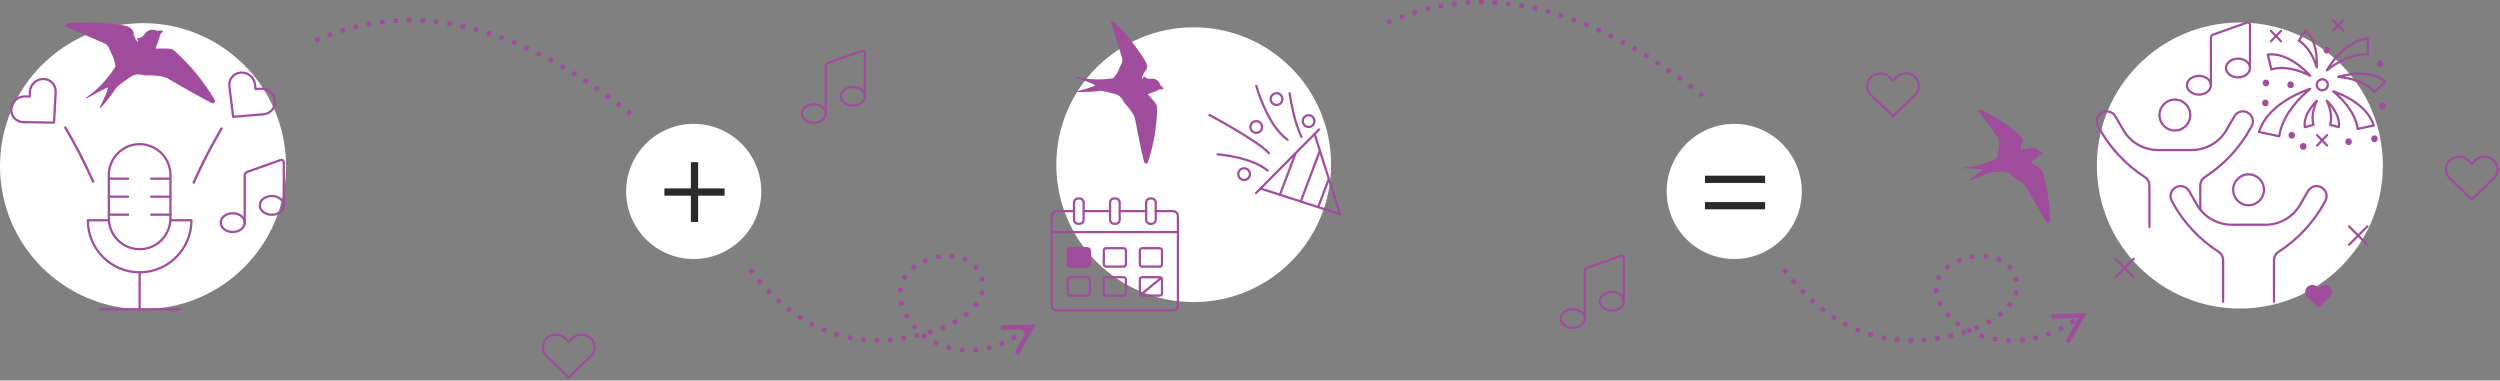 <?xml version="1.0" encoding="UTF-8"?>
<svg width="1110px" height="169px" viewBox="0 0 1110 169" version="1.1" xmlns="http://www.w3.org/2000/svg" xmlns:xlink="http://www.w3.org/1999/xlink">
    <rect x="0" y="0" width="1110" height="169" fill="#808080" stroke="none"/>
    <title>Group 41</title>
    <defs>
        <polygon id="path-1" points="0 0 5.279 0 5.279 5.484 0 5.484"></polygon>
    </defs>
    <g id="Page-1" stroke="none" stroke-width="1" fill="none" fill-rule="evenodd">
        <g id="home" transform="translate(-190, -4952)">
            <g id="Group-40" transform="translate(190, 4953)">
                <circle id="Oval-Copy-5" fill="#FFFFFF" cx="770" cy="84" r="30"></circle>
                <g id="Group-39" transform="translate(0, 9)">
                    <g id="Group-35">
                        <circle id="Oval" fill="#FFFFFF" cx="63.5" cy="63.775" r="63.5"></circle>
                        <path d="M98.361,47.058 C93.937,54.716 90.467,61.075 86,71.058" id="Stroke-3" stroke="#9F4D9C" stroke-width="1.051" stroke-linecap="round" stroke-linejoin="round"></path>
                        <g id="Group-9-Copy-5" transform="translate(98, 61)" stroke="#9F4D9C" stroke-linecap="round" stroke-linejoin="round">
                            <path d="M10.651,27.85 C10.651,30.143 8.267,32 5.325,32 C2.384,32 0,30.143 0,27.85 C0,25.558 2.384,23.701 5.325,23.701 C8.267,23.701 10.651,25.558 10.651,27.85 Z" id="Stroke-1"></path>
                            <path d="M28,20.189 C28,22.482 25.616,24.339 22.674,24.339 C19.733,24.339 17.349,22.482 17.349,20.189 C17.349,17.897 19.733,16.04 22.674,16.04 C25.616,16.04 28,17.897 28,20.189 Z" id="Stroke-3"></path>
                            <path d="M10.651,27.85 L10.651,6.797 C10.651,6.147 11.056,5.568 11.664,5.353 L26.565,0.061 C27.229,-0.171 27.993,0.285 28,0.996 C28,1 28,1.005 28,1.011 L28,20.188" id="Stroke-5"></path>
                        </g>
                        <g id="Group-21" transform="translate(39, 54)" stroke="#9F4D9C" stroke-linecap="round" stroke-linejoin="round">
                            <line x1="5.376" y1="73.321" x2="40.624" y2="73.321" id="Stroke-1"></line>
                            <line x1="23" y1="73.321" x2="23" y2="56.905" id="Stroke-3"></line>
                            <path d="M9.322,33.787 L0,33.787 C0,46.555 10.298,56.906 23,56.906 C35.702,56.906 46,46.555 46,33.787 L36.648,33.787" id="Stroke-5"></path>
                            <path d="M23,46.646 L23,46.646 C15.446,46.646 9.322,40.491 9.322,32.898 L9.322,13.748 C9.322,6.155 15.446,0 23,0 L23,0 C30.554,0 36.678,6.155 36.678,13.748 L36.678,32.898 C36.678,40.491 30.554,46.646 23,46.646 Z" id="Stroke-7"></path>
                            <line x1="9.322" y1="15.324" x2="17.867" y2="15.324" id="Stroke-9"></line>
                            <line x1="28.133" y1="15.324" x2="36.677" y2="15.324" id="Stroke-11"></line>
                            <line x1="9.322" y1="23.323" x2="17.867" y2="23.323" id="Stroke-13"></line>
                            <line x1="28.133" y1="23.323" x2="36.677" y2="23.323" id="Stroke-15"></line>
                            <line x1="9.322" y1="31.321" x2="17.867" y2="31.321" id="Stroke-17"></line>
                            <line x1="28.133" y1="31.321" x2="36.677" y2="31.321" id="Stroke-19"></line>
                        </g>
                        <path d="M99.714,34.577 L101.274,36.079 L109.504,44 L119.295,34.577 C121.568,32.378 121.568,28.831 119.295,26.643 C118.153,25.556 116.666,25 115.18,25 C113.693,25 112.207,25.556 111.065,26.643 L109.504,28.157 L107.944,26.643 C105.672,24.457 101.987,24.457 99.714,26.643 C97.429,28.831 97.429,32.389 99.714,34.577 Z" id="Stroke-7" stroke="#9F4D9C" stroke-linecap="round" stroke-linejoin="round" transform="translate(109.5, 34.5) rotate(39) translate(-109.5, -34.5) "></path>
                        <path d="M7.714,37.577 L9.274,39.079 L17.504,47 L27.295,37.577 C29.568,35.378 29.568,31.831 27.295,29.643 C26.153,28.556 24.666,28 23.18,28 C21.693,28 20.207,28.556 19.065,29.643 L17.504,31.157 L15.944,29.643 C13.672,27.457 9.987,27.457 7.714,29.643 C5.429,31.831 5.429,35.389 7.714,37.577 Z" id="Stroke-7-Copy" stroke="#9F4D9C" stroke-linecap="round" stroke-linejoin="round" transform="translate(17.5, 37.5) rotate(-43) translate(-17.5, -37.5) "></path>
                        <path d="M77.513,12.594 C76.127,11.47 75.974,11.511 68.964,11.549 C69.901,9.576 70.626,7.505 71.126,5.375 C71.197,5.234 72.42,3.795 72.42,3.795 C71.953,3.43 70.76,3.462 70.216,3.7 C69.122,3.638 67.727,2.57 65.705,3.698 L65.706,3.696 C65.183,3.957 64.743,4.354 64.418,4.839 L64.417,4.837 C63.752,6.036 62.469,7.08 60.81,6.938 L61.397,8.679 C60.728,8.647 59.48,6.414 59.244,4.518 C58.901,1.763 55.464,1.325 52.304,0.89 C51.784,0.818 44.045,0.072 43.235,0.089 C42.595,-0.1 34.77,0.035 30.508,0.28 C29.89,0.391 29.387,0.708 29.005,1.258 C29.002,1.371 29,1.485 29,1.598 C29.036,1.67 29.073,1.741 29.109,1.813 C32.098,3.061 35.113,4.342 38.152,5.656 C41.093,6.928 43.994,8.205 46.857,9.486 C47.26,9.774 47.816,10.252 48.236,10.993 C48.417,11.312 48.509,11.568 48.557,11.698 C49.054,13.047 49.688,14.128 50.077,14.982 C50.499,15.906 50.999,17.361 51.252,19.617 C49.864,21.833 47.966,24.462 45.415,27.153 C42.858,29.851 40.329,31.892 38.185,33.4 C38.112,33.532 38.222,33.766 38.47,33.688 C38.47,33.688 47.66,28.58 48.054,28.828 C46.74,33.682 43.115,38.942 44.797,37.856 C44.959,37.714 48.71,33.213 50.042,31.282 C52.252,28.079 51.478,28.651 57.695,24.31 L58.942,23.561 C59.254,23.422 59.731,23.237 60.334,23.118 C61.877,22.813 62.661,23.253 64.65,23.45 C66.115,23.595 65.795,23.367 68.154,23.498 C70.034,23.602 71.091,23.794 71.531,23.881 C72.484,24.068 73.268,24.293 73.83,24.474 C73.83,24.474 88.457,33.007 91.878,34.651 C92.84,35.017 93.521,35.469 94.074,35.804 C94.081,35.808 94.087,35.812 94.094,35.816 C95.051,35.965 95.4,35.384 95.5,34.617 C90.651,26.367 84.585,18.94 77.513,12.594" id="Fill-1" fill="#9F4D9C"></path>
                    </g>
                    <path d="M41.361,46.633 C36.937,54.291 33.467,60.65 29,70.633" id="Stroke-3-Copy-2" stroke="#9F4D9C" stroke-width="1.051" stroke-linecap="round" stroke-linejoin="round" transform="translate(35.18, 58.633) scale(-1, 1) translate(-35.18, -58.633) "></path>
                </g>
                <circle id="Oval-Copy-5" fill="#FFFFFF" cx="308" cy="84" r="30"></circle>
                <g id="Group-12" transform="translate(467, 8)">
                    <circle id="Oval-Copy-2" fill="#FFFFFF" cx="63" cy="64.117" r="61"></circle>
                    <g id="Group-22-Copy" transform="translate(0, 79.117)" stroke="#9F4D9C" stroke-linecap="round" stroke-linejoin="round">
                        <path d="M46.148,5.618 L53.724,5.618 C54.994,5.618 55.999,6.644 55.999,7.893 L55.999,14.961 L55.999,47.41 C55.999,48.659 54.994,49.674 53.724,49.674 L2.031,49.674 C0.914,49.674 0,48.77 0,47.643 L0,14.961 L0,7.893 C0,6.644 1.025,5.618 2.264,5.618 L9.861,5.618" id="Stroke-1"></path>
                        <line x1="25.86" y1="5.617" x2="14.13" y2="5.617" id="Stroke-3"></line>
                        <line x1="41.87" y1="5.617" x2="30.14" y2="5.617" id="Stroke-5"></line>
                        <line x1="55.999" y1="14.959" x2="0.005" y2="14.959" id="Stroke-7"></line>
                        <path d="M12.29,11.245 L11.702,11.245 C10.685,11.245 9.861,10.421 9.861,9.404 L9.861,1.841 C9.861,0.824 10.685,0 11.702,0 L12.29,0 C13.307,0 14.131,0.824 14.131,1.841 L14.131,9.404 C14.131,10.421 13.307,11.245 12.29,11.245 Z" id="Stroke-9"></path>
                        <path d="M44.303,11.245 L43.715,11.245 C42.698,11.245 41.874,10.421 41.874,9.404 L41.874,1.841 C41.874,0.824 42.698,0 43.715,0 L44.303,0 C45.32,0 46.144,0.824 46.144,1.841 L46.144,9.404 C46.144,10.421 45.32,11.245 44.303,11.245 Z" id="Stroke-11"></path>
                        <path d="M28.293,11.245 L27.705,11.245 C26.688,11.245 25.864,10.421 25.864,9.404 L25.864,1.841 C25.864,0.824 26.688,0 27.705,0 L28.293,0 C29.31,0 30.134,0.824 30.134,1.841 L30.134,9.404 C30.134,10.421 29.31,11.245 28.293,11.245 Z" id="Stroke-13"></path>
                        <path d="M15.908,30.26 L8.084,30.26 C7.532,30.26 7.084,29.812 7.084,29.26 L7.084,23.092 C7.084,22.54 7.532,22.092 8.084,22.092 L15.908,22.092 C16.46,22.092 16.908,22.54 16.908,23.092 L16.908,29.26 C16.908,29.812 16.46,30.26 15.908,30.26 Z" id="Stroke-15" fill="#9F4D9C"></path>
                        <path d="M31.915,30.26 L24.09,30.26 C23.538,30.26 23.09,29.812 23.09,29.26 L23.09,23.092 C23.09,22.54 23.538,22.092 24.09,22.092 L31.915,22.092 C32.467,22.092 32.914,22.54 32.914,23.092 L32.914,29.26 C32.914,29.812 32.467,30.26 31.915,30.26 Z" id="Stroke-17"></path>
                        <path d="M47.921,30.26 L40.097,30.26 C39.545,30.26 39.097,29.812 39.097,29.26 L39.097,23.092 C39.097,22.54 39.545,22.092 40.097,22.092 L47.921,22.092 C48.473,22.092 48.921,22.54 48.921,23.092 L48.921,29.26 C48.921,29.812 48.473,30.26 47.921,30.26 Z" id="Stroke-19"></path>
                        <path d="M15.908,43.137 L8.084,43.137 C7.532,43.137 7.084,42.689 7.084,42.137 L7.084,35.969 C7.084,35.417 7.532,34.969 8.084,34.969 L15.908,34.969 C16.46,34.969 16.908,35.417 16.908,35.969 L16.908,42.137 C16.908,42.689 16.46,43.137 15.908,43.137 Z" id="Stroke-21"></path>
                        <path d="M31.915,43.137 L24.09,43.137 C23.538,43.137 23.09,42.689 23.09,42.137 L23.09,35.969 C23.09,35.417 23.538,34.969 24.09,34.969 L31.915,34.969 C32.467,34.969 32.914,35.417 32.914,35.969 L32.914,42.137 C32.914,42.689 32.467,43.137 31.915,43.137 Z" id="Stroke-23"></path>
                        <path d="M47.921,43.137 L40.097,43.137 C39.545,43.137 39.097,42.689 39.097,42.137 L39.097,35.969 C39.097,35.417 39.545,34.969 40.097,34.969 L47.921,34.969 C48.473,34.969 48.921,35.417 48.921,35.969 L48.921,42.137 C48.921,42.689 48.473,43.137 47.921,43.137 Z" id="Stroke-25"></path>
                        <line x1="48.615" y1="35.251" x2="39.365" y2="42.818" id="Stroke-27"></line>
                    </g>
                    <g id="Group-27" transform="translate(99, 57.617) scale(-1, 1) translate(-99, -57.617) translate(70, 29.117)" stroke="#9F4D9C" stroke-linecap="round" stroke-linejoin="round">
                        <line x1="37.303" y1="47.575" x2="9.351" y2="19.399" id="Stroke-1"></line>
                        <g id="Group-6" transform="translate(0, 21.386)">
                            <line x1="0" y1="35.614" x2="11.321" y2="0" id="Stroke-2"></line>
                            <line x1="35.331" y1="24.202" x2="0" y2="35.614" id="Stroke-4"></line>
                        </g>
                        <line x1="19.74" y1="29.872" x2="26.714" y2="48.371" id="Stroke-7"></line>
                        <line x1="8.97" y1="28.784" x2="17.478" y2="51.355" id="Stroke-8"></line>
                        <line x1="4.989" y1="41.307" x2="9.721" y2="53.86" id="Stroke-9"></line>
                        <g id="Group-26" transform="translate(11.387, 0)">
                            <path d="M5.18,15.662 C5.18,17.103 4.021,18.272 2.59,18.272 C1.16,18.272 0,17.103 0,15.662 C0,14.22 1.16,13.052 2.59,13.052 C4.021,13.052 5.18,14.22 5.18,15.662 Z" id="Stroke-10"></path>
                            <path d="M19.432,5.869 C19.432,7.311 18.273,8.479 16.842,8.479 C15.412,8.479 14.252,7.311 14.252,5.869 C14.252,4.427 15.412,3.259 16.842,3.259 C18.273,3.259 19.432,4.427 19.432,5.869 Z" id="Stroke-12"></path>
                            <path d="M28.42,18.272 C28.42,19.714 27.261,20.882 25.831,20.882 C24.401,20.882 23.241,19.714 23.241,18.272 C23.241,16.83 24.401,15.662 25.831,15.662 C27.261,15.662 28.42,16.83 28.42,18.272 Z" id="Stroke-14"></path>
                            <path d="M33.815,39.193 C33.815,40.635 32.656,41.803 31.225,41.803 C29.795,41.803 28.635,40.635 28.635,39.193 C28.635,37.751 29.795,36.583 31.225,36.583 C32.656,36.583 33.815,37.751 33.815,39.193 Z" id="Stroke-16"></path>
                            <path d="M11.027,3.259 C11.027,3.259 9.44,14.988 5.764,22.651" id="Stroke-18"></path>
                            <path d="M25.831,0 C25.831,0 20.955,17.682 11.939,23.914" id="Stroke-20"></path>
                            <path d="M46.613,12.955 C46.613,12.955 24.727,24.671 20.215,29.892" id="Stroke-22"></path>
                            <path d="M43.021,30.397 C43.021,30.397 28.007,31.503 20.8,37.638" id="Stroke-24"></path>
                        </g>
                    </g>
                    <path d="M47.13,27.054 C45.926,26.078 45.793,26.114 39.706,26.147 C40.519,24.433 41.149,22.635 41.583,20.785 C41.645,20.663 42.706,19.413 42.706,19.413 C42.301,19.096 41.265,19.124 40.793,19.33 C39.843,19.277 38.632,18.349 36.875,19.328 L36.876,19.327 C36.422,19.554 36.04,19.898 35.758,20.319 L35.757,20.317 C35.179,21.359 34.066,22.265 32.625,22.142 L33.134,23.654 C32.553,23.626 31.469,21.687 31.264,20.041 C30.967,17.648 27.982,17.268 25.238,16.89 C24.786,16.827 18.066,16.18 17.362,16.195 C16.806,16.03 10.01,16.148 6.309,16.361 C5.773,16.457 5.336,16.732 5.004,17.209 C5.002,17.308 5,17.407 5,17.505 C5.031,17.568 5.063,17.629 5.095,17.692 C7.69,18.775 10.308,19.888 12.948,21.029 C15.502,22.134 18.021,23.243 20.507,24.355 C20.857,24.605 21.34,25.02 21.705,25.664 C21.862,25.941 21.942,26.163 21.984,26.276 C22.415,27.448 22.966,28.387 23.304,29.128 C23.67,29.93 24.104,31.194 24.324,33.153 C23.119,35.078 21.47,37.36 19.255,39.698 C17.034,42.041 14.838,43.813 12.977,45.122 C12.913,45.237 13.008,45.44 13.224,45.373 C13.224,45.373 21.204,40.937 21.547,41.152 C20.406,45.367 17.258,49.935 18.719,48.992 C18.859,48.868 22.117,44.96 23.273,43.283 C25.192,40.502 24.52,40.998 29.92,37.229 L31.002,36.578 C31.273,36.457 31.688,36.296 32.211,36.193 C33.551,35.929 34.232,36.311 35.959,36.482 C37.232,36.608 36.953,36.41 39.002,36.523 C40.635,36.613 41.553,36.78 41.935,36.856 C42.762,37.018 43.443,37.214 43.931,37.371 C43.931,37.371 56.634,44.781 59.604,46.209 C60.44,46.527 61.032,46.919 61.512,47.21 C61.518,47.214 61.523,47.217 61.529,47.221 C62.36,47.35 62.663,46.845 62.75,46.179 C58.539,39.015 53.271,32.565 47.13,27.054" id="Fill-1-Copy-2" fill="#9F4D9C" transform="translate(33.875, 32.617) rotate(49) translate(-33.875, -32.617) "></path>
                </g>
                <g id="Group-10" transform="translate(931, 8)">
                    <circle id="Oval-Copy-4" fill="#FFFFFF" cx="63.5" cy="64.5" r="63.5"></circle>
                    <g id="Group-51" transform="translate(72, 0)">
                        <path d="M30.113,22.231 C30.113,22.231 37.455,9.05 48.339,8.039 L48.339,15.135 C48.339,15.135 40.579,13.911 30.113,22.231 Z" id="Stroke-1" stroke="#9F4D9C" stroke-linecap="round" stroke-linejoin="round"></path>
                        <path d="M35.152,25.138 C35.152,25.138 48.512,20.884 56.001,27.163 L51.284,31.983 C51.284,31.983 47.237,26.185 35.152,25.138 Z" id="Stroke-3" stroke="#9F4D9C" stroke-linecap="round" stroke-linejoin="round"></path>
                        <path d="M22.741,24.646 C22.741,24.646 13.518,13.892 3.923,15.254 L5.484,21.881 C5.484,21.881 11.898,19.094 22.741,24.646 Z" id="Stroke-5" stroke="#9F4D9C" stroke-linecap="round" stroke-linejoin="round"></path>
                        <path d="M25.605,20.93 C25.605,20.93 26.648,9.494 20.572,4.527 L17.652,9.118 C17.652,9.118 22.785,11.401 25.605,20.93 Z" id="Stroke-7" stroke="#9F4D9C" stroke-linecap="round" stroke-linejoin="round"></path>
                        <path d="M25.674,35.764 C25.674,35.764 19.432,41.558 20.338,47.452 L24.229,46.419 C24.229,46.419 22.517,42.5 25.674,35.764 Z" id="Stroke-9" stroke="#9F4D9C" stroke-linecap="round" stroke-linejoin="round"></path>
                        <path d="M30.113,35.764 C30.113,35.764 36.355,41.558 35.449,47.452 L31.558,46.419 C31.558,46.419 33.27,42.5 30.113,35.764 Z" id="Stroke-11" stroke="#9F4D9C" stroke-linecap="round" stroke-linejoin="round"></path>
                        <path d="M22.741,30.438 C22.741,30.438 4.107,36.117 0,49.586 L9.006,51.517 C9.006,51.517 9.467,41.386 22.741,30.438 Z" id="Stroke-13" stroke="#9F4D9C" stroke-linecap="round" stroke-linejoin="round"></path>
                        <path d="M32.935,31.554 C32.935,31.554 47.682,36.05 50.932,46.708 L43.805,48.237 C43.805,48.237 43.44,40.219 32.935,31.554 Z" id="Stroke-15" stroke="#9F4D9C" stroke-linecap="round" stroke-linejoin="round"></path>
                        <line x1="30.224" y1="51.01" x2="25.776" y2="55.614" id="Stroke-17" stroke="#9F4D9C" stroke-linecap="round" stroke-linejoin="round"></line>
                        <line x1="30.224" y1="55.613" x2="25.776" y2="51.009" id="Stroke-19" stroke="#9F4D9C" stroke-linecap="round" stroke-linejoin="round"></line>
                        <line x1="9.749" y1="4.74" x2="5.301" y2="9.344" id="Stroke-21" stroke="#9F4D9C" stroke-linecap="round" stroke-linejoin="round"></line>
                        <line x1="9.749" y1="9.344" x2="5.301" y2="4.739" id="Stroke-23" stroke="#9F4D9C" stroke-linecap="round" stroke-linejoin="round"></line>
                        <line x1="37.376" y1="0" x2="32.928" y2="4.604" id="Stroke-25" stroke="#9F4D9C" stroke-linecap="round" stroke-linejoin="round"></line>
                        <line x1="37.376" y1="4.604" x2="32.928" y2="0" id="Stroke-27" stroke="#9F4D9C" stroke-linecap="round" stroke-linejoin="round"></line>
                        <path d="M14.54,52.55 C16.47,52.55 16.474,49.55 14.54,49.55 C12.61,49.55 12.606,52.55 14.54,52.55" id="Fill-29" fill="#9F4D9C"></path>
                        <path d="M19.639,57.5 C21.569,57.5 21.573,54.5 19.639,54.5 C17.709,54.5 17.705,57.5 19.639,57.5" id="Fill-31" fill="#9F4D9C"></path>
                        <path d="M39.779,55.416 C41.709,55.416 41.713,52.416 39.779,52.416 C37.849,52.416 37.845,55.416 39.779,55.416" id="Fill-33" fill="#9F4D9C"></path>
                        <path d="M51.251,54.114 C53.181,54.114 53.185,51.114 51.251,51.114 C49.321,51.114 49.317,54.114 51.251,54.114" id="Fill-35" fill="#9F4D9C"></path>
                        <path d="M53.801,20.767 C55.731,20.767 55.735,17.767 53.801,17.767 C51.871,17.767 51.867,20.767 53.801,20.767" id="Fill-37" fill="#9F4D9C"></path>
                        <path d="M30.091,14.775 C32.021,14.775 32.025,11.775 30.091,11.775 C28.161,11.775 28.157,14.775 30.091,14.775" id="Fill-39" fill="#9F4D9C"></path>
                        <path d="M14.03,30.146 C15.96,30.146 15.964,27.146 14.03,27.146 C12.1,27.146 12.096,30.146 14.03,30.146" id="Fill-41" fill="#9F4D9C"></path>
                        <path d="M2.813,38.222 C4.743,38.222 4.747,35.222 2.813,35.222 C0.883,35.222 0.879,38.222 2.813,38.222" id="Fill-43" fill="#9F4D9C"></path>
                        <path d="M3.068,29.364 C4.998,29.364 5.002,26.364 3.068,26.364 C1.138,26.364 1.134,29.364 3.068,29.364" id="Fill-45" fill="#9F4D9C"></path>
                        <path d="M54.821,39.524 C56.751,39.524 56.755,36.524 54.821,36.524 C52.891,36.524 52.886,39.524 54.821,39.524" id="Fill-47" fill="#9F4D9C"></path>
                        <path d="M30.561,28.646 C30.561,29.996 29.467,31.09 28.117,31.09 C26.768,31.09 25.673,29.996 25.673,28.646 C25.673,27.296 26.768,26.202 28.117,26.202 C29.467,26.202 30.561,27.296 30.561,28.646 Z" id="Stroke-49" stroke="#9F4D9C" stroke-linecap="round" stroke-linejoin="round"></path>
                    </g>
                    <path d="M93.812,122.536 L94.551,123.248 L98.449,127 L103.087,122.536 C104.164,121.495 104.164,119.815 103.087,118.778 C102.546,118.263 101.842,118 101.138,118 C100.433,118 99.73,118.263 99.189,118.778 L98.449,119.496 L97.71,118.778 C96.634,117.743 94.888,117.743 93.812,118.778 C92.729,119.815 92.729,121.5 93.812,122.536 Z" id="Stroke-7-Copy-13" stroke="#9F4D9C" fill="#9F4D9C" stroke-linecap="round" stroke-linejoin="round"></path>
                    <g id="Group-9-Copy-4" transform="translate(40, 1)" stroke="#9F4D9C" stroke-linecap="round" stroke-linejoin="round">
                        <path d="M10.651,27.85 C10.651,30.143 8.267,32 5.325,32 C2.384,32 0,30.143 0,27.85 C0,25.558 2.384,23.701 5.325,23.701 C8.267,23.701 10.651,25.558 10.651,27.85 Z" id="Stroke-1"></path>
                        <path d="M28,20.189 C28,22.482 25.616,24.339 22.674,24.339 C19.733,24.339 17.349,22.482 17.349,20.189 C17.349,17.897 19.733,16.04 22.674,16.04 C25.616,16.04 28,17.897 28,20.189 Z" id="Stroke-3"></path>
                        <path d="M10.651,27.85 L10.651,6.797 C10.651,6.147 11.056,5.568 11.664,5.353 L26.565,0.061 C27.229,-0.171 27.993,0.285 28,0.996 C28,1 28,1.005 28,1.011 L28,20.188" id="Stroke-5"></path>
                    </g>
                    <g id="Group-32" transform="translate(0, 29)">
                        <path d="M78.651,95.954 L78.651,77.534 C78.651,76.024 79.416,74.618 80.681,73.803 L80.681,73.803 C89.186,68.321 96.193,60.797 101.069,51.911 L101.451,51.214 C102.606,49.108 101.881,46.463 99.814,45.248 L99.814,45.248 C97.701,44.003 94.982,44.723 93.754,46.851 L90.288,52.861 C88.406,56.121 85.548,58.704 82.12,60.239 L82.12,60.239 C79.833,61.265 77.356,61.793 74.849,61.793 L59.868,61.793 C57.362,61.793 54.885,61.265 52.597,60.239 L52.597,60.239 C49.169,58.704 46.311,56.121 44.43,52.861 L40.963,46.851 C39.736,44.723 37.016,44.003 34.903,45.248 L34.903,45.248 C32.836,46.463 32.111,49.108 33.266,51.214 L33.65,51.911 C38.524,60.797 45.532,68.321 54.036,73.803 L54.036,73.803 C55.302,74.618 56.067,76.024 56.067,77.534 L56.067,95.954" id="Stroke-1" stroke="#9F4D9C" stroke-linecap="round" stroke-linejoin="round"></path>
                        <path d="M74.191,46.271 C74.191,50.058 71.133,53.128 67.359,53.128 C63.585,53.128 60.527,50.058 60.527,46.271 C60.527,42.483 63.585,39.414 67.359,39.414 C71.133,39.414 74.191,42.483 74.191,46.271 Z" id="Stroke-3" stroke="#9F4D9C" stroke-linecap="round" stroke-linejoin="round"></path>
                        <path d="M23.343,62.782 L23.343,44.363 C23.343,42.843 22.586,41.442 21.313,40.631 C12.821,35.13 5.799,27.615 0.929,18.726 L0.563,18.039 C0.171,17.351 0,16.615 0,15.878 C0,14.355 0.783,12.882 2.177,12.072 C4.306,10.818 7.022,11.531 8.246,13.668 L11.721,19.684 C13.604,22.95 16.444,25.528 19.868,27.051 C22.169,28.083 24.64,28.623 27.161,28.623 L42.135,28.623 C44.632,28.623 47.128,28.083 49.403,27.051 C52.829,25.528 55.692,22.95 57.575,19.684 L61.051,13.668 C61.858,12.244 63.351,11.458 64.868,11.458 C65.626,11.458 66.386,11.653 67.094,12.072 C69.174,13.275 69.885,15.927 68.733,18.039 L68.342,18.726 C65.919,23.172 62.934,27.272 59.51,30.955 C56.084,34.615 52.217,37.881 47.96,40.631 C46.712,41.442 45.929,42.843 45.929,44.363 L45.929,55.046" id="Stroke-5" stroke="#9F4D9C" stroke-linecap="round" stroke-linejoin="round"></path>
                        <path d="M41.475,13.089 C41.475,16.877 38.417,19.946 34.643,19.946 C30.869,19.946 27.811,16.877 27.811,13.089 C27.811,9.302 30.869,6.232 34.643,6.232 C38.417,6.232 41.475,9.302 41.475,13.089 Z" id="Stroke-7" stroke="#9F4D9C" stroke-linecap="round" stroke-linejoin="round"></path>
                        <line x1="16.353" y1="76.93" x2="8.252" y2="85.061" id="Stroke-9" stroke="#9F4D9C" stroke-linecap="round" stroke-linejoin="round"></line>
                        <line x1="16.353" y1="85.062" x2="8.252" y2="76.931" id="Stroke-11" stroke="#9F4D9C" stroke-linecap="round" stroke-linejoin="round"></line>
                        <line x1="120.089" y1="62.528" x2="111.987" y2="70.659" id="Stroke-13-Copy" stroke="#9F4D9C" stroke-linecap="round" stroke-linejoin="round"></line>
                        <line x1="120.089" y1="70.66" x2="111.987" y2="62.529" id="Stroke-15-Copy" stroke="#9F4D9C" stroke-linecap="round" stroke-linejoin="round"></line>
                        <path d="M6.646,55.559 C10.161,55.559 10.168,50.075 6.646,50.075 C3.13,50.075 3.123,55.559 6.646,55.559" id="Fill-17"></path>
                        <path d="M30.97,81.222 C34.485,81.222 34.492,75.738 30.97,75.738 C27.454,75.738 27.447,81.222 30.97,81.222" id="Fill-19"></path>
                        <path d="M83.36,39.284 C86.875,39.284 86.882,33.8 83.36,33.8 C79.844,33.8 79.837,39.284 83.36,39.284" id="Fill-21"></path>
                        <path d="M95.833,91.863 C99.349,91.863 99.356,86.379 95.833,86.379 C92.318,86.379 92.311,91.863 95.833,91.863" id="Fill-23"></path>
                        <path d="M19.743,100 C23.258,100 23.266,94.516 19.743,94.516 C16.228,94.516 16.22,100 19.743,100" id="Fill-25"></path>
                        <path d="M54.046,6.109 C57.562,6.109 57.569,0.626 54.046,0.626 C50.531,0.626 50.524,6.109 54.046,6.109" id="Fill-27"></path>
                        <g id="Group-31" transform="translate(18.351, 0)">
                            <mask id="mask-2" fill="white">
                                <use xlink:href="#path-1"></use>
                            </mask>
                            <g id="Clip-30"></g>
                            <path d="M2.639,5.484 C6.155,5.484 6.162,-0 2.639,-0 C-0.876,-0 -0.883,5.484 2.639,5.484" id="Fill-29" mask="url(#mask-2)"></path>
                        </g>
                    </g>
                </g>
                <g id="=" transform="translate(757, 77)" fill="#2A2A2A" fill-rule="nonzero">
                    <path d="M0,14.941 L0,11.719 L26.719,11.719 L26.719,14.941 L0,14.941 Z M0,3.223 L0,0 L26.719,0 L26.719,3.223 L0,3.223 Z"></path>
                </g>
                <g id="+" transform="translate(295, 71)" fill="#2A2A2A" fill-rule="nonzero">
                    <polygon points="0 14.883 0 11.66 11.748 11.66 11.748 0 14.971 0 14.971 11.66 26.719 11.66 26.719 14.883 14.971 14.883 14.971 26.543 11.748 26.543 11.748 14.883"></polygon>
                </g>
                <path d="M242.714,157.152 L244.274,158.654 L252.504,166.575 L262.295,157.152 C264.568,154.953 264.568,151.406 262.295,149.218 C261.153,148.132 259.666,147.575 258.18,147.575 C256.693,147.575 255.207,148.132 254.065,149.218 L252.504,150.733 L250.944,149.218 C248.672,147.032 244.987,147.032 242.714,149.218 C240.429,151.406 240.429,154.965 242.714,157.152 Z" id="Stroke-7-Copy-2" stroke="#9F4D9C" stroke-linecap="round" stroke-linejoin="round"></path>
                <path d="M830.714,41.152 L832.274,42.654 L840.504,50.575 L850.295,41.152 C852.568,38.953 852.568,35.406 850.295,33.218 C849.153,32.132 847.666,31.575 846.18,31.575 C844.693,31.575 843.207,32.132 842.065,33.218 L840.504,34.733 L838.944,33.218 C836.672,31.032 832.987,31.032 830.714,33.218 C828.429,35.406 828.429,38.965 830.714,41.152 Z" id="Stroke-7-Copy-3" stroke="#9F4D9C" stroke-linecap="round" stroke-linejoin="round"></path>
                <path d="M1087.714,78.152 L1089.274,79.654 L1097.504,87.575 L1107.295,78.152 C1109.568,75.953 1109.568,72.406 1107.295,70.218 C1106.153,69.132 1104.666,68.575 1103.18,68.575 C1101.693,68.575 1100.207,69.132 1099.065,70.218 L1097.504,71.733 L1095.944,70.218 C1093.672,68.032 1089.987,68.032 1087.714,70.218 C1085.429,72.406 1085.429,75.965 1087.714,78.152 Z" id="Stroke-7-Copy-5" stroke="#9F4D9C" stroke-linecap="round" stroke-linejoin="round"></path>
                <path d="M906.005,68.386 C904.911,67.498 904.789,67.531 899.256,67.561 C899.995,66.003 900.567,64.368 900.962,62.686 C901.018,62.575 901.983,61.439 901.983,61.439 C901.615,61.151 900.673,61.176 900.244,61.364 C899.38,61.315 898.279,60.472 896.682,61.362 L896.683,61.361 C896.271,61.567 895.923,61.88 895.666,62.263 L895.666,62.261 C895.141,63.208 894.128,64.032 892.818,63.92 L893.281,65.295 C892.753,65.269 891.768,63.507 891.582,62.01 C891.311,59.835 888.598,59.489 886.102,59.145 C885.692,59.089 879.583,58.5 878.943,58.513 C878.438,58.364 872.26,58.471 868.895,58.664 C868.407,58.752 868.01,59.002 867.708,59.436 C867.706,59.525 867.705,59.615 867.705,59.705 C867.733,59.761 867.762,59.818 867.791,59.875 C870.151,60.859 872.53,61.871 874.93,62.908 C877.252,63.913 879.542,64.921 881.802,65.932 C882.12,66.159 882.56,66.536 882.891,67.122 C883.034,67.374 883.107,67.576 883.145,67.678 C883.536,68.743 884.037,69.597 884.345,70.271 C884.678,71 885.072,72.149 885.272,73.93 C884.176,75.68 882.678,77.755 880.664,79.88 C878.645,82.01 876.649,83.621 874.956,84.811 C874.899,84.915 874.985,85.1 875.181,85.039 C875.181,85.039 882.436,81.006 882.747,81.202 C881.71,85.034 878.848,89.186 880.176,88.329 C880.304,88.217 883.265,84.664 884.317,83.14 C886.061,80.611 885.451,81.062 890.359,77.635 L891.343,77.044 C891.589,76.934 891.966,76.788 892.442,76.694 C893.66,76.454 894.279,76.801 895.849,76.956 C897.006,77.071 896.753,76.891 898.616,76.994 C900.1,77.076 900.934,77.228 901.282,77.296 C902.034,77.444 902.653,77.622 903.097,77.765 C903.097,77.765 914.645,84.501 917.345,85.799 C918.105,86.088 918.643,86.445 919.079,86.709 C919.085,86.713 919.089,86.715 919.095,86.719 C919.85,86.836 920.126,86.378 920.205,85.772 C916.377,79.259 911.588,73.396 906.005,68.386" id="Fill-1-Copy" fill="#9F4D9C" transform="translate(893.955, 73.443) rotate(31) translate(-893.955, -73.443) "></path>
                <g id="Group-9-Copy" transform="translate(356, 21.575)" stroke="#9F4D9C" stroke-linecap="round" stroke-linejoin="round">
                    <path d="M10.651,27.85 C10.651,30.143 8.267,32 5.325,32 C2.384,32 0,30.143 0,27.85 C0,25.558 2.384,23.701 5.325,23.701 C8.267,23.701 10.651,25.558 10.651,27.85 Z" id="Stroke-1"></path>
                    <path d="M28,20.189 C28,22.482 25.616,24.339 22.674,24.339 C19.733,24.339 17.349,22.482 17.349,20.189 C17.349,17.897 19.733,16.04 22.674,16.04 C25.616,16.04 28,17.897 28,20.189 Z" id="Stroke-3"></path>
                    <path d="M10.651,27.85 L10.651,6.797 C10.651,6.147 11.056,5.568 11.664,5.353 L26.565,0.061 C27.229,-0.171 27.993,0.285 28,0.996 C28,1 28,1.005 28,1.011 L28,20.188" id="Stroke-5"></path>
                </g>
                <g id="Group-9-Copy-3" transform="translate(693, 112.575)" stroke="#9F4D9C" stroke-linecap="round" stroke-linejoin="round">
                    <path d="M10.651,27.85 C10.651,30.143 8.267,32 5.325,32 C2.384,32 0,30.143 0,27.85 C0,25.558 2.384,23.701 5.325,23.701 C8.267,23.701 10.651,25.558 10.651,27.85 Z" id="Stroke-1"></path>
                    <path d="M28,20.189 C28,22.482 25.616,24.339 22.674,24.339 C19.733,24.339 17.349,22.482 17.349,20.189 C17.349,17.897 19.733,16.04 22.674,16.04 C25.616,16.04 28,17.897 28,20.189 Z" id="Stroke-3"></path>
                    <path d="M10.651,27.85 L10.651,6.797 C10.651,6.147 11.056,5.568 11.664,5.353 L26.565,0.061 C27.229,-0.171 27.993,0.285 28,0.996 C28,1 28,1.005 28,1.011 L28,20.188" id="Stroke-5"></path>
                </g>
                <path d="M140,17.075 C182.333,-1.925 229,8.909 280,49.575" id="Path-8" stroke="#9F4D9C" stroke-width="2" stroke-dasharray="2,4"></path>
                <path d="M616,9.075 C658.333,-9.925 705,0.909 756,41.575" id="Path-8-Copy" stroke="#9F4D9C" stroke-width="2" stroke-dasharray="2,4"></path>
                <path id="Path-9-Copy" d="M926.389,138.044 L925.512,139.59 L918.718,151.565 L916.979,150.578 L922.895,140.149 L910.91,140.508 L910.85,138.509 L924.612,138.097 L926.389,138.044 Z M890.96,149.174 C891.392,149.198 891.826,149.216 892.261,149.227 L892.914,149.239 L892.894,151.238 C892.437,151.234 891.982,151.222 891.529,151.204 L890.849,151.171 L890.96,149.174 Z M847.409,149.108 L848.392,149.118 L848.392,149.118 L849.379,149.114 L849.402,151.114 L848.385,151.118 L848.385,151.118 L847.373,151.108 L847.409,149.108 Z M898.822,148.9 L899.069,150.885 C898.616,150.941 898.164,150.991 897.713,151.033 L897.036,151.093 L896.876,149.099 C897.523,149.047 898.172,148.981 898.822,148.9 Z M855.188,148.807 L855.375,150.798 L854.362,150.886 L854.362,150.886 L853.354,150.96 L853.221,148.964 C853.874,148.921 854.53,148.868 855.188,148.807 Z M841.474,148.729 L842.452,148.83 L842.452,148.83 L843.434,148.916 L843.276,150.909 L842.263,150.821 L842.263,150.821 L841.254,150.717 L841.474,148.729 Z M885.101,148.437 C885.525,148.521 885.952,148.599 886.381,148.67 L887.026,148.772 L886.729,150.75 C886.278,150.682 885.828,150.608 885.381,150.526 L884.712,150.399 L885.101,148.437 Z M861.071,148.026 L861.409,149.997 L860.407,150.162 L860.407,150.162 L859.409,150.314 L859.12,148.335 C859.768,148.24 860.418,148.137 861.071,148.026 Z M904.592,147.804 L905.088,149.741 C904.646,149.854 904.204,149.961 903.763,150.061 L903.1,150.206 L902.685,148.25 C903.32,148.115 903.956,147.966 904.592,147.804 Z M835.619,147.792 L836.583,147.987 L836.583,147.987 L837.551,148.166 L837.203,150.135 C836.757,150.057 836.313,149.973 835.87,149.885 L835.207,149.749 L835.619,147.792 Z M879.419,146.88 C879.826,147.024 880.237,147.162 880.651,147.294 L881.274,147.487 L880.699,149.402 C880.261,149.27 879.826,149.132 879.395,148.987 L878.751,148.765 L879.419,146.88 Z M866.892,146.82 L867.364,148.763 L866.377,148.997 L866.377,148.997 L865.393,149.218 L864.965,147.265 C865.605,147.124 866.247,146.976 866.892,146.82 Z M829.89,146.286 L830.83,146.575 L830.83,146.575 L831.775,146.849 L831.234,148.775 C830.799,148.652 830.366,148.526 829.934,148.394 L829.286,148.193 L829.89,146.286 Z M910.138,146.026 L910.858,147.891 C910.433,148.056 910.008,148.214 909.582,148.366 L908.943,148.589 L908.295,146.697 C908.91,146.486 909.524,146.263 910.138,146.026 Z M872.602,145.222 L873.214,147.126 C872.791,147.262 872.364,147.395 871.931,147.526 L871.277,147.72 L870.716,145.8 C871.356,145.613 871.985,145.42 872.602,145.222 Z M874.04,144.5 C874.419,144.704 874.803,144.902 875.191,145.095 L875.779,145.379 L874.923,147.187 C874.508,146.99 874.098,146.787 873.694,146.578 L873.091,146.26 L874.04,144.5 Z M824.341,144.224 L825.249,144.604 L825.249,144.604 L826.161,144.969 L825.434,146.832 L824.491,146.455 L824.491,146.455 L823.553,146.062 L824.341,144.224 Z M915.384,143.508 L916.417,145.221 L914.819,146.179 C914.739,146.217 914.719,146.226 914.669,146.25 L914.606,146.28 L913.749,144.473 C913.831,144.434 913.847,144.426 913.86,144.423 L913.87,144.42 L915.384,143.508 Z M878.144,143.162 L878.932,145 C878.523,145.176 878.107,145.348 877.685,145.518 L877.047,145.77 L876.322,143.906 C876.944,143.664 877.551,143.416 878.144,143.162 Z M819.02,141.637 L819.89,142.103 L819.89,142.103 L820.764,142.554 L819.861,144.339 L818.96,143.873 L818.96,143.873 L818.062,143.393 L819.02,141.637 Z M869.16,141.319 C869.496,141.583 869.839,141.841 870.191,142.094 L870.723,142.47 L869.585,144.115 C869.205,143.852 868.832,143.583 868.467,143.309 L867.926,142.894 L869.16,141.319 Z M883.394,140.53 L884.407,142.255 C884.023,142.481 883.63,142.703 883.228,142.922 L882.619,143.249 L881.687,141.479 C882.276,141.169 882.844,140.853 883.394,140.53 Z M920.523,140.411 L921.556,142.124 L919.843,143.156 L918.81,141.443 L920.523,140.411 Z M813.98,138.587 L814.806,139.129 L814.806,139.129 L815.635,139.656 L814.575,141.352 L813.72,140.808 L813.72,140.808 L812.871,140.251 L813.98,138.587 Z M865.023,137.372 C865.295,137.693 865.578,138.01 865.872,138.324 L866.322,138.793 L864.896,140.195 C864.568,139.862 864.251,139.524 863.946,139.182 L863.497,138.665 L865.023,137.372 Z M888.163,137.163 L889.467,138.68 C889.126,138.973 888.774,139.262 888.409,139.547 L887.854,139.973 L886.654,138.372 C887.184,137.976 887.687,137.573 888.163,137.163 Z M809.183,135.091 L809.962,135.7 L809.962,135.7 L810.744,136.295 L809.544,137.895 L808.74,137.283 L808.74,137.283 L807.941,136.658 L809.183,135.091 Z M892.006,132.937 L893.661,134.06 C893.373,134.484 893.064,134.905 892.732,135.321 L892.394,135.736 L890.86,134.452 C891.278,133.953 891.66,133.447 892.006,132.937 Z M861.907,132.529 C862.096,132.951 862.307,133.373 862.537,133.794 L862.775,134.214 L861.046,135.22 C860.776,134.755 860.527,134.288 860.301,133.818 L860.082,133.348 L861.907,132.529 Z M804.689,131.243 L805.421,131.909 L805.421,131.909 L806.157,132.563 L804.837,134.066 L804.083,133.396 L804.083,133.396 L803.334,132.713 L804.689,131.243 Z M894.238,127.783 L896.2,128.171 C896.091,128.725 895.946,129.278 895.767,129.829 L895.625,130.242 L893.742,129.568 C893.956,128.973 894.121,128.377 894.238,127.783 Z M800.457,127.065 L801.143,127.78 L801.143,127.78 L801.832,128.484 L800.411,129.891 L799.706,129.172 L799.706,129.172 L799.005,128.441 L800.457,127.065 Z M858.654,127.047 L860.654,127.054 C860.652,127.505 860.679,127.963 860.733,128.425 L860.797,128.888 L858.821,129.198 C858.708,128.475 858.651,127.756 858.654,127.047 Z M796.5,122.63 L797.143,123.387 L797.143,123.387 L797.789,124.134 L796.283,125.45 L795.625,124.689 L795.625,124.689 L794.969,123.917 L796.5,122.63 Z M895.84,121.72 C896.02,122.271 896.161,122.835 896.263,123.407 L896.331,123.837 L894.351,124.117 C894.282,123.633 894.181,123.156 894.046,122.688 L893.939,122.339 L895.84,121.72 Z M860.401,120.81 L862.111,121.846 C861.855,122.269 861.633,122.703 861.445,123.147 L861.31,123.482 L859.441,122.768 C859.699,122.094 860.019,121.441 860.401,120.81 Z M792.799,117.974 L793.401,118.766 L793.401,118.766 L794.006,119.549 L792.429,120.779 L791.814,119.983 L791.814,119.983 L791.201,119.177 L792.799,117.974 Z M892.398,116.294 C892.816,116.698 893.206,117.122 893.566,117.566 L893.83,117.903 L892.238,119.113 C891.962,118.749 891.662,118.399 891.34,118.064 L891.01,117.734 L892.398,116.294 Z M864.878,116.228 L866.005,117.881 C865.602,118.155 865.222,118.439 864.865,118.732 L864.515,119.029 L863.199,117.523 C863.716,117.071 864.276,116.639 864.878,116.228 Z M870.432,113.43 L871.14,115.301 C870.743,115.451 870.346,115.611 869.948,115.781 L869.351,116.044 L868.527,114.222 C869.162,113.934 869.798,113.67 870.432,113.43 Z M886.944,112.888 C887.446,113.079 887.935,113.291 888.409,113.523 L888.878,113.762 L887.942,115.53 C887.534,115.313 887.11,115.114 886.673,114.933 L886.232,114.757 L886.944,112.888 Z M876.471,111.861 L876.749,113.842 C876.332,113.9 875.913,113.97 875.492,114.052 L874.859,114.184 L874.426,112.232 C875.112,112.079 875.794,111.956 876.471,111.861 Z M880.688,111.644 C881.219,111.665 881.745,111.705 882.263,111.765 L882.778,111.83 L882.501,113.811 C882.037,113.746 881.566,113.698 881.088,113.667 L880.607,113.642 L880.688,111.644 Z" fill="#9F4D9C" fill-rule="nonzero"></path>
                <path id="Path-9-Copy-2" d="M459.892,143.049 L459.012,144.593 L452.193,156.554 L450.455,155.563 L455.383,146.918 L454.986,147.158 L453.957,145.442 L454.354,145.204 L444.408,145.481 L444.352,143.482 L458.115,143.098 L459.892,143.049 Z M426.304,153.261 C426.731,153.309 427.16,153.349 427.591,153.38 L428.24,153.421 L428.132,155.418 C427.673,155.394 427.216,155.36 426.762,155.318 L426.082,155.249 L426.304,153.261 Z M434.128,153.243 L434.352,155.231 C433.895,155.282 433.44,155.325 432.986,155.36 L432.306,155.406 L432.189,153.41 C432.832,153.372 433.479,153.316 434.128,153.243 Z M439.884,152.146 L440.402,154.077 C439.959,154.196 439.517,154.307 439.075,154.411 L438.412,154.561 L437.987,152.606 C438.618,152.469 439.25,152.316 439.884,152.146 Z M420.553,152.094 C420.965,152.217 421.38,152.332 421.798,152.439 L422.428,152.594 L421.972,154.541 C421.524,154.436 421.08,154.322 420.639,154.2 L419.981,154.011 L420.553,152.094 Z M445.389,150.264 L446.157,152.111 C445.734,152.287 445.311,152.456 444.888,152.618 L444.254,152.855 L443.566,150.977 C444.173,150.755 444.781,150.517 445.389,150.264 Z M415.124,149.912 C415.506,150.108 415.892,150.297 416.283,150.478 L416.874,150.744 L416.07,152.576 C415.649,152.391 415.233,152.198 414.822,151.998 L414.209,151.69 L415.124,149.912 Z M388.409,149.108 L389.392,149.118 L389.392,149.118 L390.379,149.114 L390.402,151.114 L389.385,151.118 L389.385,151.118 L388.373,151.108 L388.409,149.108 Z M396.188,148.807 L396.375,150.798 L395.362,150.886 L395.362,150.886 L394.354,150.96 L394.221,148.964 C394.874,148.921 395.53,148.868 396.188,148.807 Z M382.474,148.729 L383.452,148.83 L383.452,148.83 L384.434,148.916 L384.276,150.909 L383.263,150.821 L383.263,150.821 L382.254,150.717 L382.474,148.729 Z M402.071,148.026 L402.409,149.997 L401.407,150.162 L401.407,150.162 L400.409,150.314 L400.12,148.335 C400.768,148.24 401.418,148.137 402.071,148.026 Z M450.527,147.5 L451.556,149.215 L449.841,150.244 L448.812,148.529 L450.527,147.5 Z M376.619,147.792 L377.583,147.987 L377.583,147.987 L378.551,148.166 L378.203,150.135 C377.757,150.057 377.313,149.973 376.87,149.885 L376.207,149.749 L376.619,147.792 Z M410.203,146.759 C410.54,147.024 410.883,147.282 411.233,147.533 L411.763,147.906 L410.631,149.554 C410.251,149.293 409.878,149.025 409.512,148.75 L408.967,148.332 L410.203,146.759 Z M407.892,146.82 L408.364,148.763 L407.377,148.997 L407.377,148.997 L406.393,149.218 L405.965,147.265 C406.605,147.124 407.247,146.976 407.892,146.82 Z M370.89,146.286 L371.83,146.575 L371.83,146.575 L372.775,146.849 L372.234,148.775 C371.799,148.652 371.366,148.526 370.934,148.394 L370.286,148.193 L370.89,146.286 Z M413.602,145.222 L414.214,147.126 C413.791,147.262 413.364,147.395 412.931,147.526 L412.277,147.72 L411.716,145.8 C412.356,145.613 412.985,145.42 413.602,145.222 Z M365.341,144.224 L366.249,144.604 L366.249,144.604 L367.161,144.969 L366.434,146.832 L365.491,146.455 L365.491,146.455 L364.553,146.062 L365.341,144.224 Z M419.144,143.162 L419.932,145 C419.523,145.176 419.107,145.348 418.685,145.518 L418.047,145.77 L417.322,143.906 C417.944,143.664 418.551,143.416 419.144,143.162 Z M406.058,142.783 C406.334,143.108 406.619,143.427 406.913,143.742 L407.359,144.21 L405.929,145.608 C405.605,145.276 405.291,144.939 404.985,144.596 L404.534,144.078 L406.058,142.783 Z M360.02,141.637 L360.89,142.103 L360.89,142.103 L361.764,142.554 L360.861,144.339 L359.96,143.873 L359.96,143.873 L359.062,143.393 L360.02,141.637 Z M424.394,140.53 L425.407,142.255 C425.023,142.481 424.63,142.703 424.228,142.922 L423.619,143.249 L422.687,141.479 C423.276,141.169 423.844,140.853 424.394,140.53 Z M354.98,138.587 L355.806,139.129 L355.806,139.129 L356.635,139.656 L355.575,141.352 L354.72,140.808 L354.72,140.808 L353.871,140.251 L354.98,138.587 Z M402.854,138.035 C403.047,138.409 403.253,138.782 403.469,139.151 L403.803,139.703 L402.105,140.76 C401.858,140.364 401.623,139.963 401.401,139.56 L401.077,138.952 L402.854,138.035 Z M429.163,137.163 L430.467,138.68 C430.126,138.973 429.774,139.262 429.409,139.547 L428.854,139.973 L427.654,138.372 C428.184,137.976 428.687,137.573 429.163,137.163 Z M350.183,135.091 L350.962,135.7 L350.962,135.7 L351.744,136.295 L350.544,137.895 L349.74,137.283 L349.74,137.283 L348.941,136.658 L350.183,135.091 Z M433.006,132.937 L434.661,134.06 C434.373,134.484 434.064,134.905 433.732,135.321 L433.394,135.736 L431.86,134.452 C432.278,133.953 432.66,133.447 433.006,132.937 Z M400.93,132.583 C401.018,133.042 401.126,133.503 401.252,133.964 L401.384,134.426 L399.469,135.002 C399.316,134.491 399.183,133.98 399.071,133.47 L398.966,132.96 L400.93,132.583 Z M345.689,131.243 L346.421,131.909 L346.421,131.909 L347.157,132.563 L345.837,134.066 L345.083,133.396 L345.083,133.396 L344.334,132.713 L345.689,131.243 Z M435.238,127.783 L437.2,128.171 C437.091,128.725 436.946,129.278 436.767,129.829 L436.625,130.242 L434.742,129.568 C434.956,128.973 435.121,128.377 435.238,127.783 Z M341.457,127.065 L342.143,127.78 L342.143,127.78 L342.832,128.484 L341.411,129.891 L340.706,129.172 L340.706,129.172 L340.005,128.441 L341.457,127.065 Z M398.882,126.622 L400.851,126.974 C400.769,127.43 400.71,127.892 400.674,128.36 L400.645,128.831 L398.647,128.741 C398.68,128.024 398.758,127.317 398.882,126.622 Z M337.5,122.63 L338.143,123.387 L338.143,123.387 L338.789,124.134 L337.283,125.45 L336.625,124.689 L336.625,124.689 L335.969,123.917 L337.5,122.63 Z M436.84,121.72 C437.02,122.271 437.161,122.835 437.263,123.407 L437.331,123.837 L435.351,124.117 C435.282,123.633 435.181,123.156 435.046,122.688 L434.939,122.339 L436.84,121.72 Z M401.33,120.666 L402.976,121.803 C402.709,122.189 402.465,122.586 402.243,122.992 L402.029,123.403 L400.24,122.509 C400.558,121.873 400.921,121.258 401.33,120.666 Z M333.799,117.974 L334.401,118.766 L334.401,118.766 L335.006,119.549 L333.429,120.779 L332.814,119.983 L332.814,119.983 L332.201,119.177 L333.799,117.974 Z M433.398,116.294 C433.816,116.698 434.206,117.122 434.566,117.566 L434.83,117.903 L433.238,119.113 C432.962,118.749 432.662,118.399 432.34,118.064 L432.01,117.734 L433.398,116.294 Z M405.878,116.228 L407.001,117.883 C406.601,118.155 406.219,118.437 405.856,118.73 L405.499,119.027 L404.199,117.507 C404.723,117.059 405.283,116.632 405.878,116.228 Z M411.432,113.43 L412.14,115.301 C411.743,115.451 411.346,115.611 410.948,115.781 L410.351,116.044 L409.527,114.222 C410.162,113.934 410.798,113.67 411.432,113.43 Z M427.944,112.888 C428.446,113.079 428.935,113.291 429.409,113.523 L429.878,113.762 L428.942,115.53 C428.534,115.313 428.11,115.114 427.673,114.933 L427.232,114.757 L427.944,112.888 Z M417.471,111.861 L417.749,113.842 C417.332,113.9 416.913,113.97 416.492,114.052 L415.859,114.184 L415.426,112.232 C416.112,112.079 416.794,111.956 417.471,111.861 Z M421.688,111.644 C422.219,111.665 422.745,111.705 423.263,111.765 L423.778,111.83 L423.501,113.811 C423.037,113.746 422.566,113.698 422.088,113.667 L421.607,113.642 L421.688,111.644 Z" fill="#9F4D9C" fill-rule="nonzero"></path>
            </g>
        </g>
    </g>
</svg>